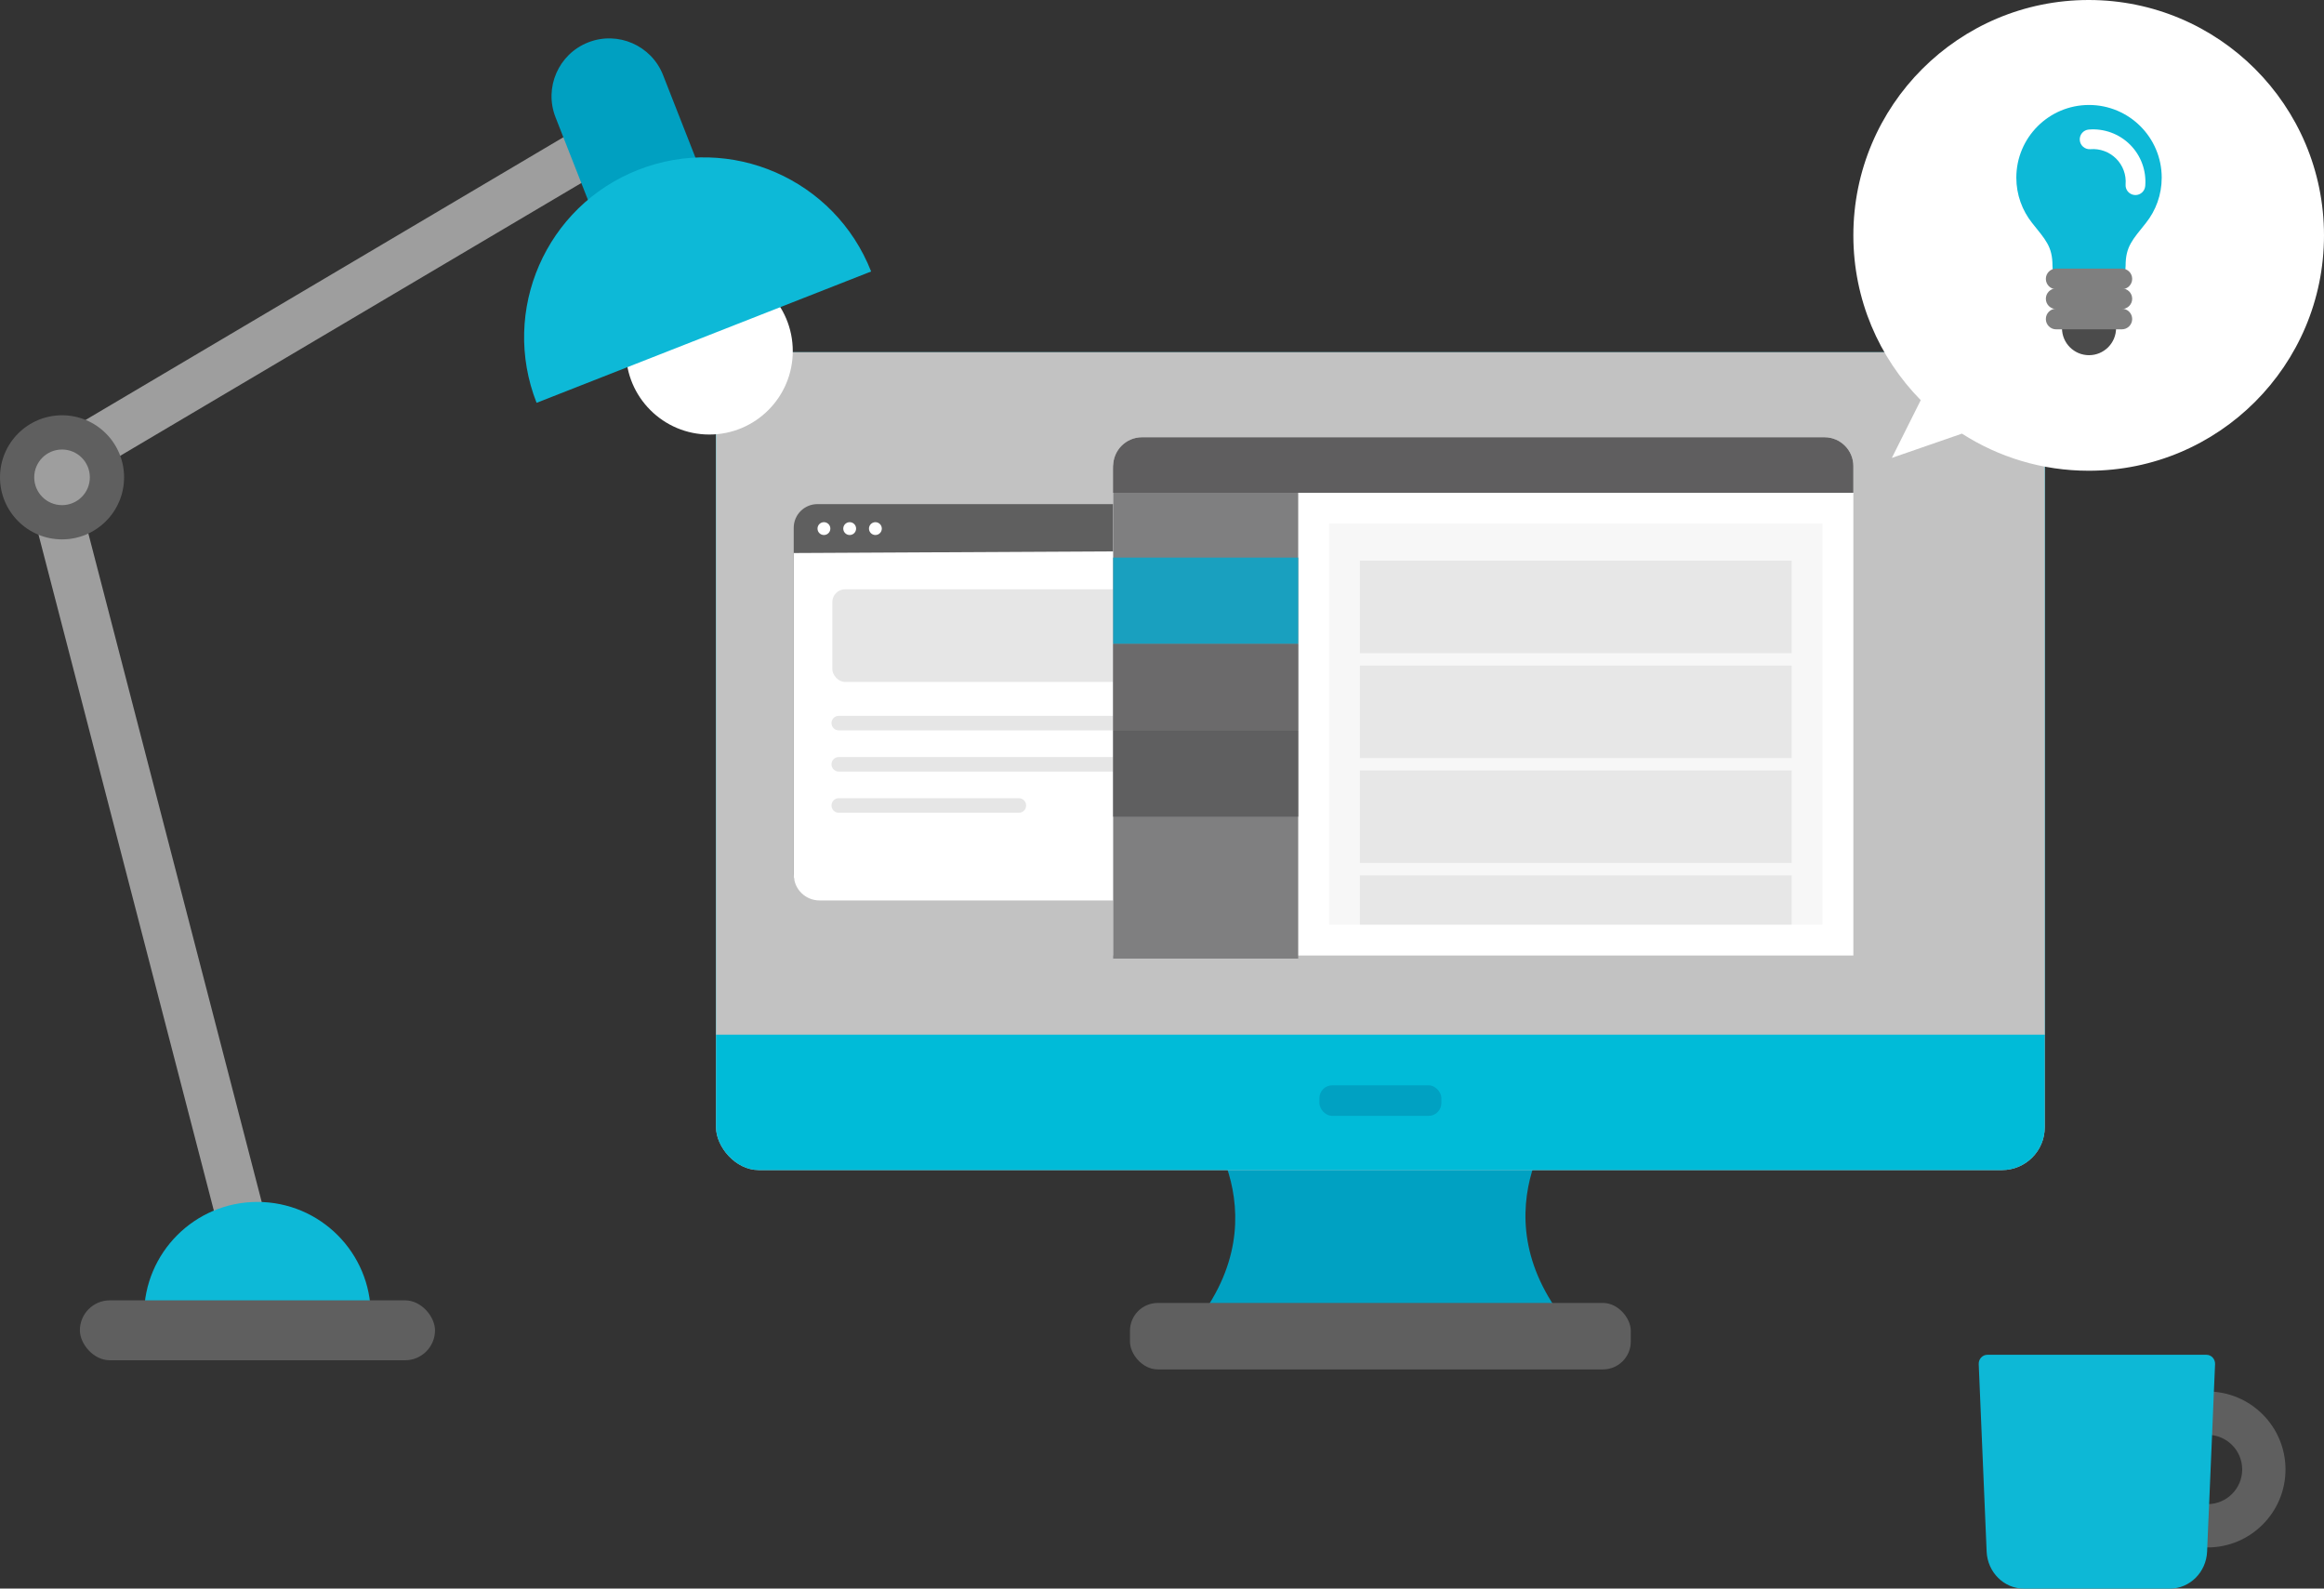 <?xml version="1.0" encoding="UTF-8"?><svg id="a" xmlns="http://www.w3.org/2000/svg" xmlns:xlink="http://www.w3.org/1999/xlink" viewBox="0 0 543.17 371.21"><rect x="0" y="0" width="543.17" height="371.21" fill="#333333" stroke="none"/><defs><style>.c{fill:none;}.d{fill:#f7f7f7;}.e{fill:#00a1c2;}.f{fill:#00bbd8;}.g{fill:#e6e6e6;}.h{fill:#e7e7e7;}.i{fill:#fff;}.j{fill:#6b6a6b;}.k{fill:#7f7f7f;}.l{fill:#7f7f80;}.m{fill:#00a0c1;}.n{fill:#9e9e9e;}.o{fill:#c2c2c2;}.p{fill:#0db8d6;}.q{fill:#0db9d7;}.r{fill:#19a0bf;}.s{fill:#5f5f60;}.t{fill:#5f5f5f;}.u{fill:#5f5e5f;}.v{fill:#4b4b4b;}.w{clip-path:url(#b);}</style><clipPath id="b"><rect class="c" x="310.63" y="122.36" width="115.33" height="93.71"/></clipPath></defs><g><path class="e" d="M366.22,258.59l-41.42-6.03v-.14l-.47,.07-3.89-.57v1.13l-41.42,6.03s21.8,23.69,0,50.66h45.78v-.5h41.42c-21.8-26.97,0-50.66,0-50.66Z"/><rect class="o" x="167.35" y="82.31" width="310.55" height="191.11" rx="10" ry="10"/><rect class="f" x="167.35" y="82.31" width="310.55" height="191.11" rx="10" ry="10"/><path class="o" d="M465.96,82.31H179.3c-6.6,0-11.94,5.35-11.94,11.94V241.77H477.9V94.26c0-6.6-5.35-11.94-11.94-11.94Z"/><rect class="t" x="264.1" y="304.47" width="117.05" height="15.53" rx="6.5" ry="6.5"/><rect class="e" x="308.38" y="253.61" width="28.5" height="7.14" rx="2.99" ry="2.99"/><polygon class="n" points="52.68 293.29 4.44 107.33 140.28 26.98 146.05 36.74 17.56 112.74 63.65 290.44 52.68 293.29"/><g><path class="m" d="M145.51,8.38h0c7.45,0,13.5,6.05,13.5,13.5v30.5h-27V21.88c0-7.45,6.05-13.5,13.5-13.5Z" transform="translate(-1.04 55.27) rotate(-21.43)"/><circle class="i" cx="165.79" cy="82.04" r="19.5"/><path class="q" d="M125.41,94.13c-8.48-21.59,2.16-45.97,23.75-54.44,21.59-8.48,45.97,2.16,54.44,23.75"/></g><circle class="t" cx="14.5" cy="111.54" r="14.5"/><circle class="n" cx="14.5" cy="111.54" r="6.5"/><path class="q" d="M33.67,307.36c0-14.64,11.86-26.5,26.5-26.5s26.5,11.86,26.5,26.5"/><rect class="t" x="18.67" y="303.86" width="83" height="14" rx="7" ry="7"/><g><g><rect class="t" x="185.51" y="117.8" width="116.66" height="92.01" rx="5.54" ry="5.54"/><path class="i" d="M296.16,210.41h-104.63c-3.32,0-6.01-2.69-6.01-6.01v-75.17l116.66-.6v75.77c0,3.32-2.69,6.01-6.01,6.01Z"/><circle class="i" cx="192.57" cy="123.52" r="1.5"/><circle class="i" cx="198.59" cy="123.52" r="1.5"/><circle class="i" cx="204.6" cy="123.52" r="1.5"/></g><rect class="g" x="194.53" y="137.7" width="98.62" height="21.65" rx="3" ry="3"/><path class="g" d="M291.65,170.67h-95.61c-.94,0-1.7-.76-1.7-1.7s.76-1.7,1.7-1.7h95.61c.94,0,1.7,.76,1.7,1.7s-.76,1.7-1.7,1.7Z"/><path class="g" d="M291.65,180.3h-95.61c-.94,0-1.7-.76-1.7-1.7s.76-1.7,1.7-1.7h95.61c.94,0,1.7,.76,1.7,1.7s-.76,1.7-1.7,1.7Z"/><path class="g" d="M238.13,189.92h-42.09c-.94,0-1.7-.76-1.7-1.7s.76-1.7,1.7-1.7h42.09c.94,0,1.7,.76,1.7,1.7s-.76,1.7-1.7,1.7Z"/></g><path class="i" d="M266.91,102.18h159.52c3.72,0,6.74,3.02,6.74,6.74v114.36h-173V108.92c0-3.72,3.02-6.74,6.74-6.74Z"/><path class="l" d="M266.91,102.9h36.51v121.1h-43.25V109.64c0-3.72,3.02-6.74,6.74-6.74Z"/><path class="u" d="M266.91,102.18h159.52c3.72,0,6.74,3.02,6.74,6.74v6.23h-173v-6.23c0-3.72,3.02-6.74,6.74-6.74Z"/><rect class="r" x="260.17" y="130.29" width="43.25" height="20.18"/><rect class="j" x="260.17" y="150.48" width="43.25" height="20.18"/><rect class="s" x="260.17" y="170.66" width="43.25" height="20.18"/><g><rect class="d" x="310.63" y="122.36" width="115.33" height="93.71"/><g class="w"><g><rect class="h" x="317.84" y="131.01" width="100.92" height="21.62"/><rect class="h" x="317.84" y="155.52" width="100.92" height="21.62"/><rect class="h" x="317.84" y="180.03" width="100.92" height="21.62"/><rect class="h" x="317.84" y="204.54" width="100.92" height="21.62"/></g></g></g></g><path class="t" d="M515.95,361.6c-10.05,0-18.22-8.17-18.22-18.22s8.17-18.22,18.22-18.22,18.22,8.17,18.22,18.22-8.17,18.22-18.22,18.22Zm0-26.32c-4.47,0-8.1,3.64-8.1,8.1s3.63,8.1,8.1,8.1,8.1-3.64,8.1-8.1-3.63-8.1-8.1-8.1Z"/><path class="p" d="M516.18,354.84l.92-21.68,.29-6.95,.32-7.44c.05-1.19-.87-2.19-2.02-2.19h-51.2c-1.15,0-2.07,1-2.02,2.19l1.85,43.79c.21,4.84,4.04,8.66,8.71,8.66h34.11c4.66,0,8.5-3.82,8.71-8.66l.03-.8,.29-6.91Z"/><path class="i" d="M488.17,0c-30.38,0-55,24.62-55,55,0,15,6.01,28.59,15.75,38.51l-6.75,13.49,16.38-5.67c8.55,5.48,18.71,8.67,29.62,8.67,30.38,0,55-24.62,55-55S518.54,0,488.17,0Z"/><g><path class="q" d="M488.25,24.53c-9.38,0-16.99,7.61-16.99,16.99,0,4,1.38,7.67,3.69,10.58,3.11,3.91,4.76,5.47,4.76,10.02,0,2.09,.95,3.04,2.47,3.04h12.15c1.52,0,2.47-.95,2.47-3.04,0-4.55,1.64-6.11,4.75-10.02,2.31-2.9,3.69-6.58,3.69-10.58,0-9.39-7.61-16.99-16.99-16.99Z"/><path class="v" d="M488.25,83c3.49,0,6.32-2.83,6.32-6.32h-12.64c0,3.49,2.83,6.32,6.32,6.32Z"/><path class="k" d="M495.92,62.76h-15.35c-1.33,0-2.41,1.08-2.41,2.41s1.08,2.42,2.41,2.42h15.35c1.33,0,2.42-1.08,2.42-2.42s-1.08-2.41-2.42-2.41Z"/><path class="k" d="M495.92,67.39h-15.35c-1.33,0-2.41,1.08-2.41,2.42s1.08,2.41,2.41,2.41h15.35c1.33,0,2.42-1.08,2.42-2.41s-1.08-2.42-2.42-2.42Z"/><path class="k" d="M495.92,72.13h-15.35c-1.33,0-2.41,1.08-2.41,2.42s1.08,2.41,2.41,2.41h15.35c1.33,0,2.42-1.08,2.42-2.41s-1.08-2.42-2.42-2.42Z"/></g><path class="i" d="M499.1,45.57c-.06,0-.13,0-.19,0-1.27-.1-2.21-1.21-2.11-2.48,.18-2.24-.62-4.43-2.21-6.02-1.58-1.58-3.78-2.39-6.02-2.21-1.26,.1-2.38-.84-2.48-2.11-.1-1.27,.84-2.38,2.11-2.48,3.58-.29,7.11,1,9.65,3.54,2.54,2.54,3.83,6.06,3.54,9.65-.1,1.2-1.1,2.12-2.29,2.12Z"/></svg>